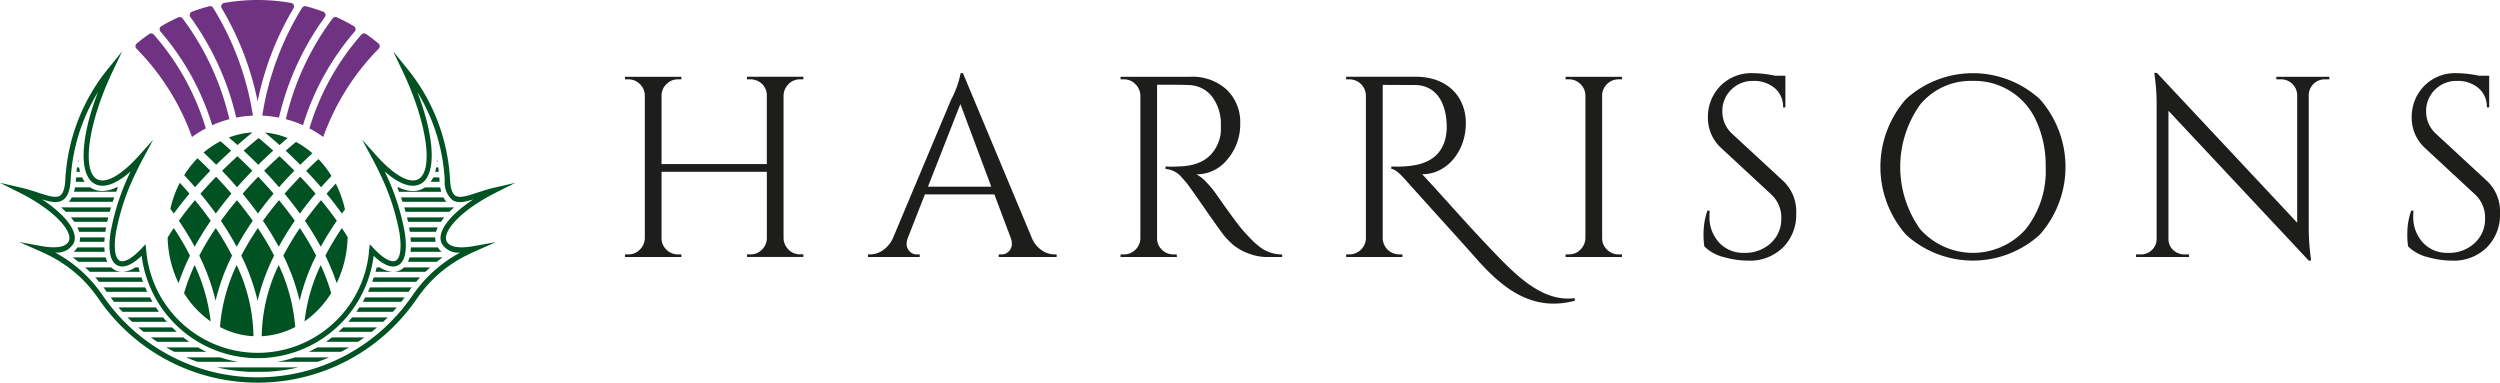 <svg xmlns="http://www.w3.org/2000/svg" width="240" height="36.734" viewBox="0 0 240 36.734"><path d="M72.035 24.422a1.521 1.521 0 001.1-.445 1.547 1.547 0 00.482-1.087v-6.4H63.509v6.376a1.479 1.479 0 00.469 1.1 1.538 1.538 0 001.112.457h.321v.247h-5.412v-.247h.321a1.5 1.5 0 001.1-.457 1.59 1.59 0 00.482-1.1V9.15a1.547 1.547 0 00-.482-1.087 1.52 1.52 0 00-1.1-.445h-.321v-.247h5.412v.247h-.321a1.519 1.519 0 00-1.1.445 1.544 1.544 0 00-.482 1.087v6.6h10.107v-6.6a1.5 1.5 0 00-.791-1.335 1.659 1.659 0 00-.791-.2h-.321v-.247h5.412v.247h-.321a1.5 1.5 0 00-1.1.457 1.589 1.589 0 00-.482 1.1v13.69a1.588 1.588 0 00.482 1.1 1.5 1.5 0 001.1.457h.321v.247h-5.412v-.247zm29.206 0h.2v.247h-5.56v-.247h.223a.925.925 0 00.778-.334 1.047 1.047 0 00.259-.63 1.87 1.87 0 00-.1-.593l-1.581-4.2h-6.672l-1.656 4.226a1.83 1.83 0 00-.1.581 1.036 1.036 0 00.259.618.925.925 0 00.779.334h.222v.247h-4.967v-.247h.222a2.16 2.16 0 001.211-.4 2.833 2.833 0 00.964-1.162l5.585-13.295a9.05 9.05 0 00.914-2.545h.222l6.623 15.84a2.668 2.668 0 00.939 1.162 2.2 2.2 0 001.236.398zm-12.158-6.5h6.079L92.197 9.99zm23.578-9.785h-1.582v14.728a1.5 1.5 0 00.457 1.1 1.528 1.528 0 001.124.457h.3l.025.247h-5.412v-.247h.321a1.52 1.52 0 001.1-.445 1.546 1.546 0 00.482-1.087V9.175a1.591 1.591 0 00-.482-1.1 1.5 1.5 0 00-1.1-.457h-.321v-.247h6.669a4.86 4.86 0 013.534 1.248 4.314 4.314 0 011.285 3.237 5.145 5.145 0 01-1.223 3.435 3.764 3.764 0 01-2.978 1.446 3.372 3.372 0 01.877.68 8.917 8.917 0 01.9 1.05q2.125 3.04 2.768 3.744t.914.964a7.257 7.257 0 00.593.507 3.37 3.37 0 00.643.4 3.475 3.475 0 001.532.346v.247h-1.359a5.061 5.061 0 01-1.977-.383 4.97 4.97 0 01-1.371-.791 8.9 8.9 0 01-.791-.791q-.333-.383-1.841-2.558t-1.754-2.483q-.247-.309-.519-.606a2.231 2.231 0 00-1.582-.84v-.247a4.348 4.348 0 00.519.025q.321 0 .791-.025 3.064-.074 3.855-2.57a3.235 3.235 0 00.148-.927v-.556a4.346 4.346 0 00-.865-2.669 2.888 2.888 0 00-2.2-1.087q-.591-.03-1.48-.03zm38.519 20.486v.247c-4 1.063-6.84-1.063-9.484-4.077-1.187-1.354-5.032-5.574-6.647-7.388-.6-.679-1.062-1.137-1.485-1.195v-.228a11.636 11.636 0 001.312-.01c1.06-.085 3.237-.3 3.855-2.57a4.864 4.864 0 00.148-1.483c-.074-2.1-1.038-3.756-3.064-3.756l-3.074-.014v14.72a1.585 1.585 0 001.59 1.553h.3v.247h-5.4v-.247h.316a1.582 1.582 0 001.579-1.544V9.171a1.583 1.583 0 00-1.583-1.554h-.313v-.252h6.672c2.916 0 4.819 1.785 4.819 4.479 0 2.644-1.8 4.893-4.193 4.883 2.118 2.258 3.674 4.111 6.467 7.052 2.556 2.694 5.051 5.236 8.185 4.844zm-.563-4.201a1.5 1.5 0 001.1-.457 1.592 1.592 0 00.482-1.1V9.15a1.549 1.549 0 00-.482-1.087 1.52 1.52 0 00-1.1-.445h-.321v-.247h5.412v.247h-.321a1.52 1.52 0 00-1.1.445 1.546 1.546 0 00-.482 1.087v13.715a1.478 1.478 0 00.47 1.1 1.538 1.538 0 001.112.457h.321v.247h-5.412v-.247zm12.999-.766a7.7 7.7 0 01-.074-1.335 6.66 6.66 0 01.37-2.1h.222q-.025.272-.025.544a3.578 3.578 0 00.914 2.508 3.123 3.123 0 002.422 1 3.587 3.587 0 002.558-.939 3.1 3.1 0 001-2.36 3 3 0 00-.964-2.31l-4.745-4.4a3.926 3.926 0 01-1.335-2.99 4.226 4.226 0 011.174-3 4.151 4.151 0 013.175-1.248 10.544 10.544 0 012.125.247h.964v3.04h-.222a2.323 2.323 0 00-.8-1.853 3.05 3.05 0 00-2.064-.692 2.891 2.891 0 00-2.113.841 2.827 2.827 0 00-.853 2.1 2.864 2.864 0 00.988 2.175l4.868 4.5a4.022 4.022 0 011.235 3.114 4.424 4.424 0 01-1.26 3.25 4.518 4.518 0 01-3.361 1.273 8.791 8.791 0 01-2.31-.334 4.037 4.037 0 01-1.889-1.031zm19.362-14.147a9.537 9.537 0 0112.838 0 9.814 9.814 0 010 13.023 9.536 9.536 0 01-12.838 0 9.851 9.851 0 010-13.023zm1.359 12.492a6.781 6.781 0 0010.132 0 8.971 8.971 0 001.915-5.98 10.238 10.238 0 00-.865-4.325 6.487 6.487 0 00-6.129-3.929 6.283 6.283 0 00-5.054 2.274 10.3 10.3 0 000 11.961zm38.835-14.383a1.473 1.473 0 00-1.063.432 1.5 1.5 0 00-.469 1.05v12.752a20.4 20.4 0 00.173 2.718l.049.445h-.222l-13.468-14.382V22.94a1.431 1.431 0 00.766 1.285 1.467 1.467 0 00.742.2h.469v.247h-5.09v-.247h.469a1.471 1.471 0 001.063-.433 1.439 1.439 0 00.445-1.075V10.09a18.856 18.856 0 00-.173-2.694l-.05-.4h.247l13.468 14.382V9.126a1.526 1.526 0 00-.47-1.075 1.472 1.472 0 00-1.063-.432h-.469v-.247h5.093v.247zm8.006 16.038a7.7 7.7 0 01-.074-1.335 6.65 6.65 0 01.371-2.1h.222q-.025.272-.025.544a3.578 3.578 0 00.914 2.508 3.123 3.123 0 002.422 1 3.587 3.587 0 002.558-.939 3.1 3.1 0 001-2.36 3 3 0 00-.964-2.31l-4.745-4.4a3.927 3.927 0 01-1.334-2.99 4.227 4.227 0 011.174-3 4.151 4.151 0 013.175-1.248 10.544 10.544 0 012.125.247h.964v3.04h-.222a2.323 2.323 0 00-.8-1.853 3.05 3.05 0 00-2.064-.692 2.892 2.892 0 00-2.113.841 2.827 2.827 0 00-.852 2.1 2.864 2.864 0 00.989 2.175l4.868 4.5a4.022 4.022 0 011.235 3.114 4.424 4.424 0 01-1.26 3.25 4.518 4.518 0 01-3.361 1.273 8.792 8.792 0 01-2.311-.334 4.037 4.037 0 01-1.892-1.031z" fill="#1d1d1b"></path><path d="M24.729 36.734A18.479 18.479 0 019.402 28.59l-.043-.055a12.435 12.435 0 00-4.593-3.98c-.313-.16-.633-.312-.951-.453l-1.948-.861 2.1.379c1.012.183 2.292.25 2.636-.469.422-.882-1.26-2.912-4.715-4.652l-1.885-.95 2.057.475c.583.135 1.128.314 1.608.471.945.31 1.692.555 2.1.281.283-.192.447-.667.5-1.453l.009-.143c.015-.318.034-.576.06-.787a18.381 18.381 0 014.051-9.812l1.333-1.639-.907 1.909c-2.349 4.944-3 9.594-1.463 10.366.836.419 2.309-.411 3.936-2.223l1.421-1.583-1.009 1.873c-.251.466-.492.945-.716 1.424a21.993 21.993 0 00-1.854 5.625c-.23 1.47-.088 2.478.379 2.7.425.2 1.205-.245 2.089-1.188l.374-.4.063.544a10.737 10.737 0 0021.406 0l.063-.544.374.4c.884.943 1.664 1.386 2.089 1.188.467-.219.609-1.227.379-2.7a21.989 21.989 0 00-1.854-5.625 28.268 28.268 0 00-.716-1.424l-1.009-1.873 1.421 1.583c1.627 1.811 3.1 2.642 3.936 2.223 1.542-.772.886-5.422-1.463-10.366l-.907-1.909 1.333 1.64a18.387 18.387 0 014.052 9.819c.025.2.045.463.058.761l.011.168c.052.78.215 1.255.5 1.447.405.273 1.152.029 2.1-.28.481-.157 1.025-.336 1.608-.471l2.056-.475-1.885.95c-3.454 1.74-5.137 3.77-4.714 4.652.344.719 1.623.652 2.636.469l2.1-.379-1.948.861c-.318.141-.638.293-.951.453a12.431 12.431 0 00-4.591 3.977l-.075.1a18.48 18.48 0 01-15.314 8.1zM9.704 28.145h.011l.071.106a17.988 17.988 0 0029.886 0l.082-.107a12.9 12.9 0 014.432-3.9 1.831 1.831 0 01-1.783-.877c-.507-1.059.724-2.705 3.03-4.224-.834.259-1.509.395-2.018.051a2.259 2.259 0 01-.721-1.839l-.009-.152a9.707 9.707 0 00-.057-.749 17.854 17.854 0 00-2.562-7.611c1.7 4.41 1.868 8.03.279 8.825-.859.43-2.045 0-3.413-1.208l.014.03a22.5 22.5 0 011.9 5.762c.278 1.782.048 2.9-.666 3.236-.587.275-1.379-.047-2.308-.93a11.224 11.224 0 01-22.273 0c-.929.884-1.723 1.2-2.308.93-.714-.334-.944-1.453-.666-3.236a22.5 22.5 0 011.9-5.762l.014-.03c-1.369 1.21-2.555 1.638-3.413 1.208-1.589-.8-1.42-4.415.279-8.826a17.842 17.842 0 00-2.561 7.6q-.038.305-.056.735l-.011.168c-.064.971-.293 1.556-.721 1.845-.509.344-1.184.208-2.018-.051 2.305 1.519 3.537 3.165 3.03 4.224a1.832 1.832 0 01-1.783.877 12.9 12.9 0 014.422 3.905z" fill="#005223"></path><path d="M26.263 18.588a41.778 41.778 0 00-1.472-1.621c-.5.511-1 1.055-1.5 1.627.494.6.99 1.234 1.473 1.906.485-.675.991-1.314 1.499-1.912zm2.038 2.603c-.487-.686-1-1.347-1.515-1.976a34.515 34.515 0 00-1.544 1.98 28.446 28.446 0 011.518 2.492 28 28 0 011.541-2.496zm-4.035.003a36.72 36.72 0 00-1.515-1.976 34.578 34.578 0 00-1.545 1.982 28.383 28.383 0 011.518 2.491 28.117 28.117 0 011.542-2.497zm-3.51-5.375c.493-.486.976-.94 1.438-1.359a54.97 54.97 0 00-1.03-.9 8.488 8.488 0 00-1.619 1.083c.396.371.802.762 1.211 1.176zm6.671-1.352c.452.419.922.871 1.4 1.352.4-.39.784-.758 1.162-1.106a8.524 8.524 0 00-1.574-1.089c-.309.256-.64.537-.988.843zm-4.629-.542a45.87 45.87 0 011.406-1.185l-.033-.026a7.729 7.729 0 00-2.2.489c.266.225.541.465.827.722zm7.497 4.662a40.986 40.986 0 00-1.472-1.621c-.5.512-1 1.056-1.506 1.628.495.6.99 1.234 1.474 1.906.493-.676 1-1.318 1.504-1.913zm2.53 1.915q.146-.2.293-.394a10.522 10.522 0 00-.885-2.485q-.441.471-.882.973c.495.596.991 1.232 1.474 1.906zm-2.614-3.226c.2.224.408.457.614.7.176-.2.352-.4.526-.586.156-.17.313-.337.469-.5a9.614 9.614 0 00-1.247-1.616c-.383.353-.779.729-1.183 1.128q.409.421.821.874zM21.12 31.394a7.782 7.782 0 003.215.884v-.006a16.482 16.482 0 00-1.615-6.824 16.759 16.759 0 00-1.6 5.946zm.2-14.998q.409.427.822.88c.2.224.407.457.614.7.176-.2.352-.4.526-.586q.472-.515.943-1a42.92 42.92 0 00-1.433-1.387c-.472.427-.966.892-1.472 1.393zm-2.077 2.198c.495.6.99 1.234 1.474 1.906.494-.676 1-1.316 1.5-1.913a40.986 40.986 0 00-1.472-1.621 59.065 59.065 0 00-1.502 1.628zm4.149-4.127c.452.419.922.871 1.4 1.352.493-.486.976-.94 1.439-1.359-.5-.452-.975-.856-1.4-1.207-.427.347-.913.753-1.439 1.214zm3.398 3.504c.177-.2.353-.4.526-.586.315-.344.631-.676.944-1a41.88 41.88 0 00-1.433-1.386 47.3 47.3 0 00-1.472 1.393q.41.427.821.88c.202.227.408.461.614.699zm-1.319-5.223c.416.346.875.74 1.362 1.177q.409-.358.785-.673a7.738 7.738 0 00-2.124-.522zm6.865 8.446a36.72 36.72 0 00-1.515-1.976 34.578 34.578 0 00-1.545 1.982 28.353 28.353 0 011.518 2.491 28.06 28.06 0 011.542-2.497zm-3.55.702a26.249 26.249 0 00-1.587 2.646 20.031 20.031 0 011.566 4.334 19.739 19.739 0 011.584-4.336 26.607 26.607 0 00-1.563-2.644zm4.585.856a30.464 30.464 0 00-.549-.858 26.246 26.246 0 00-1.588 2.648 21.53 21.53 0 011.089 2.639 10.771 10.771 0 001.048-4.429zm-2.582 2.696a17.1 17.1 0 00-1.553 5.406 9.246 9.246 0 002.557-2.715 19.3 19.3 0 00-1.004-2.691zm-2.449 5.945a17.006 17.006 0 00-1.585-5.947 16.272 16.272 0 00-1.629 6.825v.006a7.781 7.781 0 003.214-.884zm-9.655-5.947a19.063 19.063 0 00-1.016 2.7 9.244 9.244 0 002.555 2.712 17.344 17.344 0 00-1.539-5.412zm-2.33-5.398q.166.223.331.452c.494-.676 1-1.315 1.5-1.912q-.461-.536-.926-1.038a10.5 10.5 0 00-.905 2.498zm9.96 4.491a26.642 26.642 0 00-1.563-2.645 26.313 26.313 0 00-1.588 2.648 20 20 0 011.566 4.334 19.752 19.752 0 011.585-4.337zm-8.632-7.723q.212.227.424.46c.2.224.408.457.614.7.177-.2.353-.4.526-.586q.473-.516.944-1a56.08 56.08 0 00-1.23-1.2 9.556 9.556 0 00-1.278 1.626zm-1.001 5.078c-.2.3-.4.6-.591.911a10.76 10.76 0 001.049 4.381 21.259 21.259 0 011.1-2.647 26.583 26.583 0 00-1.558-2.645zm5.597 2.647a26.608 26.608 0 00-1.563-2.645 26.316 26.316 0 00-1.587 2.646 19.993 19.993 0 011.566 4.334 19.758 19.758 0 011.584-4.335zm-2.048-3.35c-.487-.686-1-1.347-1.515-1.976a34.075 34.075 0 00-1.544 1.98 28.387 28.387 0 011.518 2.492 27.983 27.983 0 011.541-2.496z" fill="#005223" fill-rule="evenodd"></path><path d="M24.732 9.732A28.471 28.471 0 0021.286.795a.339.339 0 01.227-.511 18.4 18.4 0 016.438 0 .34.34 0 01.227.511 28.464 28.464 0 00-3.446 8.937zm4.355 2.291a24.841 24.841 0 014.964-8.993.341.341 0 00-.08-.517 18.225 18.225 0 00-1.623-.847.348.348 0 00-.421.108 25.989 25.989 0 00-4.484 9.667 10.627 10.627 0 011.643.582zm-4.806-.921A27.815 27.815 0 0020.462.755a.348.348 0 00-.383-.153q-.841.222-1.647.521a.34.34 0 00-.153.521 26.659 26.659 0 014.4 9.648 10.626 10.626 0 011.601-.19zm6.75 2.05a23.194 23.194 0 015.326-8.478.34.34 0 00-.021-.5q-.574-.476-1.187-.906a.346.346 0 00-.456.056 24.157 24.157 0 00-4.99 9 10.92 10.92 0 011.329.828zm-4.25-1.86a26.664 26.664 0 014.4-9.648.34.34 0 00-.152-.521q-.807-.3-1.648-.521a.347.347 0 00-.383.153 27.813 27.813 0 00-3.819 10.347 10.618 10.618 0 011.602.19zm-4.76.15a25.993 25.993 0 00-4.489-9.668.348.348 0 00-.421-.108 18.207 18.207 0 00-1.623.847.341.341 0 00-.08.517 24.84 24.84 0 014.964 8.992 10.608 10.608 0 011.649-.58zm-2.261.884a24.157 24.157 0 00-4.991-9 .346.346 0 00-.456-.056q-.613.428-1.187.906a.34.34 0 00-.021.5 23.191 23.191 0 015.326 8.478 10.927 10.927 0 011.328-.829z" fill="#703282"></path><path d="M33.505 33.35h-3.049q-.394.227-.805.423h3.086c.26-.134.515-.276.768-.423zM10.183 21.83H7.434a2.893 2.893 0 01.163.423h2.516c.023-.139.044-.279.07-.423zm-3.86-1.494h4.21c.039-.141.077-.281.12-.423H5.871c.158.137.31.278.452.423zm4.069.534H6.81c.116.141.223.282.318.423h3.164c.031-.139.066-.281.1-.423zm-3.107-3.652v.16c0 .027-.006.05-.008.076h.853a2.651 2.651 0 01-.243-.423h-.581c0 .059-.007.113-.01.177zm4.036.767h-.133a3.219 3.219 0 01-1.363.35 2.073 2.073 0 01-.936-.214 2 2 0 01-.23-.136H7.2a4.274 4.274 0 01-.095.423h4.055l.161-.423zm7.686 15.365h-3.049c.253.147.508.289.768.423h3.086q-.411-.196-.805-.423zm-1.408-.96H14.48c.2.146.407.286.614.423h3.071a11.56 11.56 0 01-.566-.423zm-3.196-3.84h-3.776c.1.142.207.285.315.423h3.7q-.125-.209-.239-.423zm-.988-2.457a11.93 11.93 0 01-.111-.423h-.309a2.474 2.474 0 01-1.26.423zm3.109 5.337h-3.251c.165.143.33.287.5.423h3.193q-.227-.205-.442-.423zm-9-15.897a7.18 7.18 0 01-.017-.269c-.015.089-.027.18-.041.269zm28.524 10.56h1.681a2.474 2.474 0 01-1.26-.423h-.309c-.036.142-.072.283-.112.423zm-28.364-9.6q-.054-.2-.094-.423h-.2c-.018.141-.036.282-.049.423zM20.825 35.27a17.457 17.457 0 003.1.423h1.617a17.455 17.455 0 003.1-.423zm20.957-12.48h-2.37c.014.145.023.285.029.423h2.38a1.768 1.768 0 01-.039-.423zm-3.39 3.161a1.533 1.533 0 01-.651.143h3.1q.211-.208.45-.423h-2.507a1.469 1.469 0 01-.392.28zm-3.566 3.022h3.7c.108-.139.211-.281.315-.423h-3.776q-.119.214-.239.423zM7.681 22.79a1.765 1.765 0 01-.039.423h2.38c.006-.138.015-.279.029-.423zm2.47 1.92H6.968q.3.211.565.423H10.3a2.662 2.662 0 01-.149-.423zm3.789 2.88H9.925l.045.06h.022l.214.318.031.044h3.891a100.81 100.81 0 00-.188-.422zm1.724 2.88h-3.419c.143.146.293.283.44.423h3.332q-.18-.207-.353-.423zm23.407-9.6c.035.142.069.284.1.423h3.163c.1-.141.2-.282.318-.423zm-25.49 5.76h-4.44c.135.149.256.29.367.423h4.221c-.048-.14-.101-.281-.148-.423zm-2.507-.679a1.476 1.476 0 01-.393-.281H8.174q.24.215.451.423h3.1a1.536 1.536 0 01-.651-.142zm-4.463-6.578h4.209c.046-.141.095-.282.144-.423H6.892a1.981 1.981 0 01-.281.423zm12.353 15.36h3.879a11.392 11.392 0 01-1.7-.423h-3.271q.538.23 1.092.423zm-3.993-5.223H11.38c.121.144.245.284.37.423h3.51q-.152-.208-.289-.423zm-4.951-5.76H7.429a1.79 1.79 0 01-.356.423h2.979q-.025-.203-.032-.423zm24.473 5.76q-.141.215-.289.423h3.51c.125-.139.249-.28.371-.423zm7.542-5.76h-2.591q-.007.219-.031.423h2.978a1.8 1.8 0 01-.356-.423zm-2.722.96a2.681 2.681 0 01-.15.423h2.768q.268-.212.565-.423zm.154 2.94h.022l.045-.059h-4.015c-.06.143-.124.284-.189.423h3.891l.031-.044zm-3.585-1.02c-.047.142-.1.283-.148.423h4.221c.111-.134.232-.275.367-.423zm-2.439 4.263h3.335c.147-.14.3-.277.44-.423h-3.419q-.175.216-.356.423zm7.9-13.44h.855c0-.021-.005-.04-.006-.062l-.005-.084v-.098c0-.065-.007-.119-.011-.179h-.581a2.679 2.679 0 01-.252.423zm.596-1.92h.058c-.014-.09-.026-.18-.041-.269a7.18 7.18 0 01-.017.269zm-.161.96h.344c-.014-.142-.032-.282-.049-.423h-.2q-.041.226-.095.423zm-11.28 18.24q.554-.194 1.092-.423h-3.271a11.386 11.386 0 01-1.7.423zm1.366-2.343a11.56 11.56 0 01-.566.423h3.071c.207-.137.412-.277.614-.423zm1.075-.96c-.144.145-.29.286-.441.423h3.193c.17-.137.335-.28.5-.423zm5.364-13.017h4.053a4.248 4.248 0 01-.094-.423h-1.457a1.993 1.993 0 01-.23.136 2.073 2.073 0 01-.936.214 3.219 3.219 0 01-1.363-.35h-.133c.054.141.105.282.16.423zm.507 1.497c.043.143.081.283.12.423h4.212c.142-.142.294-.283.452-.423zm3.757-.96h-4.071c.049.142.1.282.144.423h4.211a1.984 1.984 0 01-.284-.423zm-.542 2.88h-2.749c.026.144.047.284.067.423h2.519a2.907 2.907 0 01.163-.423z" fill="#005223"></path></svg>